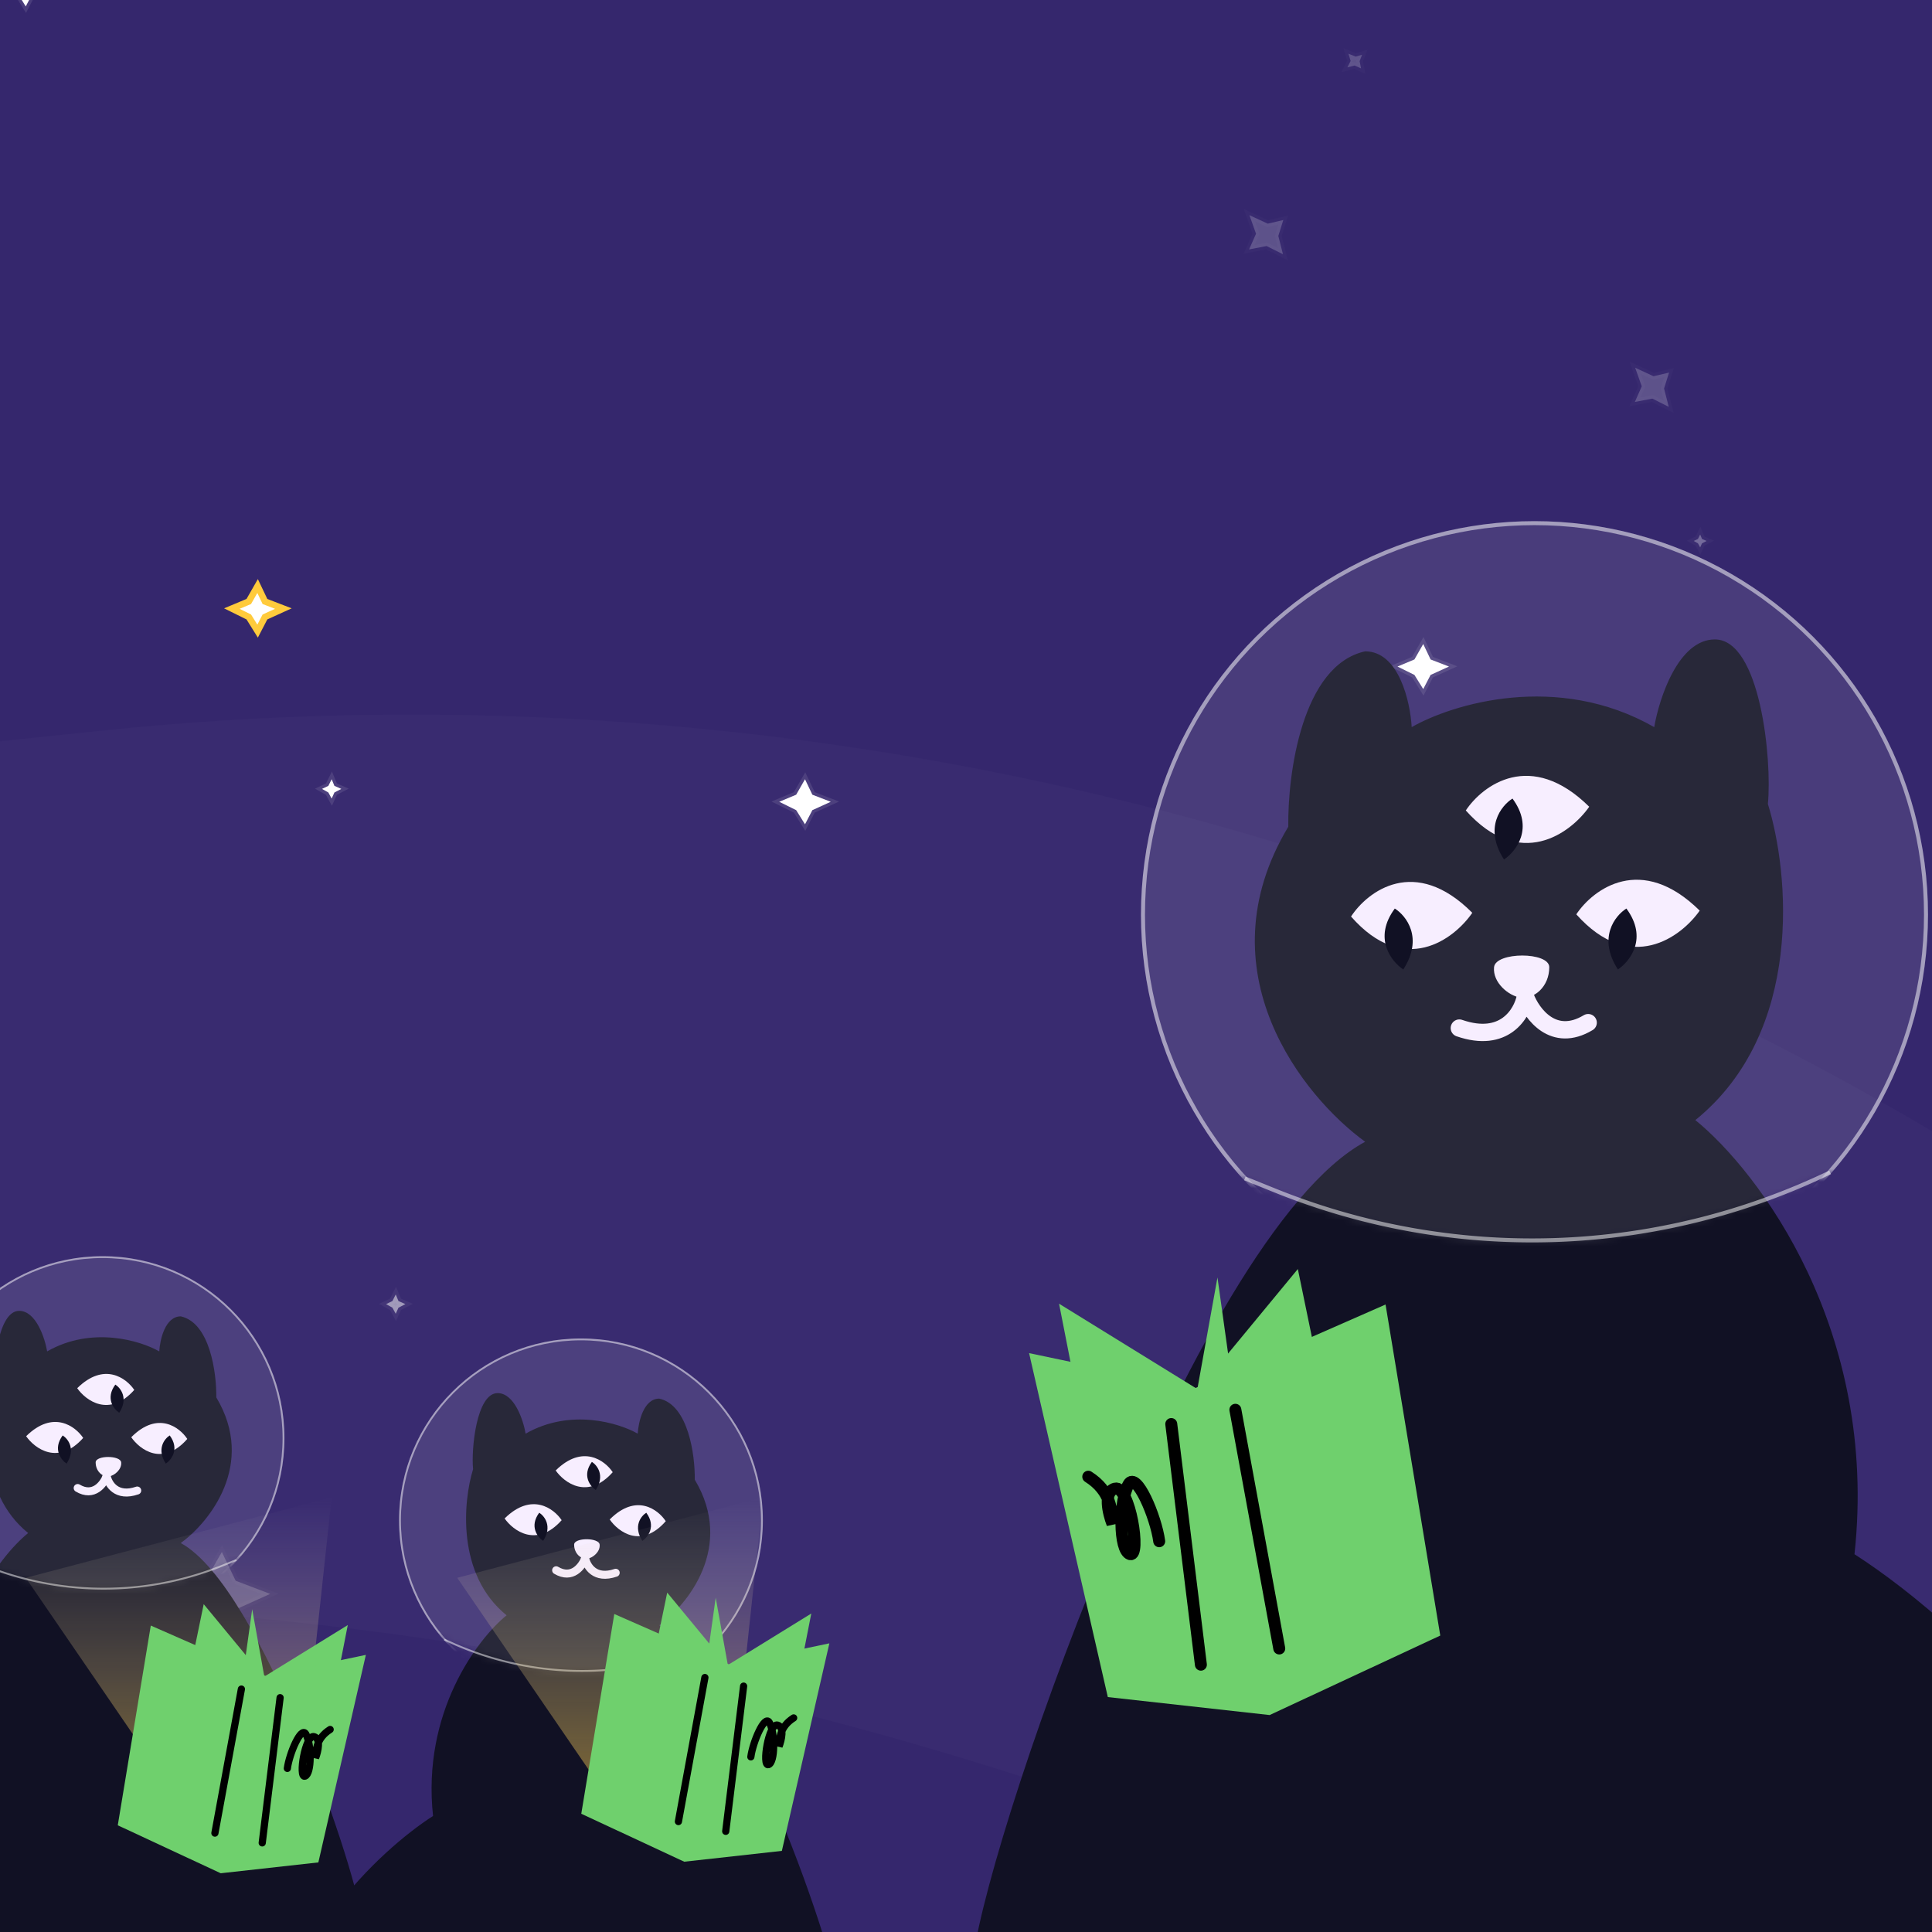 <svg xmlns="http://www.w3.org/2000/svg" width="300" height="300" fill="none"><rect width="100%" height="100%" fill="#808080" stroke="none"/><g clip-path="url(#a)"><path fill="#35276D" d="M0 0h300v300H0z"/><path fill="#fff" stroke="#fff" stroke-opacity=".1" d="M126.143 123.4 125 121l-1.371 2.4-2.629 1.1 2.629 1.3L125 128l1.143-2.2 2.857-1.3-2.857-1.1Zm-121-127L4-6 2.629-3.6 0-2.5l2.629 1.3L4 1l1.143-2.2L8-2.5 5.143-3.6Zm217 106L221 100l-1.371 2.4-2.629 1.1 2.629 1.3L221 107l1.143-2.2 2.857-1.3-2.857-1.1Zm55.845 114.213-.613.42.741.196.441.579.23-.719.546-.463-.674-.152-.509-.624-.162.763Z"/><path fill="#fff" stroke="#fff" stroke-opacity=".1" d="m295.429 266.1-.613.419.741.196.442.579.229-.719.546-.463-.673-.152-.51-.624-.162.764Z" opacity=".5"/><path fill="#fff" stroke="#fff" stroke-opacity=".1" d="M264.286 83.686 264 83l-.343.686L263 84l.657.371L264 85l.286-.629L265 84l-.714-.314Z" opacity=".3"/><path fill="#fff" stroke="#fff" stroke-opacity=".1" d="m257.296 123.685-.334.664.743-.187.667.294-.147-.741.254-.669-.663.193-.747-.3.227.746Z" opacity=".2"/><path fill="#fff" stroke="#fff" stroke-opacity=".1" d="M51.929 122.029 51.5 121l-.514 1.029-.986.471.986.557.514.943.429-.943L53 122.5l-1.071-.471Z"/><path fill="#fff" stroke="#fff" stroke-opacity=".1" d="m209.727 9.46-.501.996 1.115-.28 1 .44-.22-1.11.38-1.005-.994.29-1.121-.45.341 1.12Z" opacity=".2"/><path fill="#fff" stroke="#FFCB3C" d="M41.143 93.4 40 91l-1.371 2.4L36 94.5l2.629 1.3L40 98l1.143-2.2L44 94.5l-2.857-1.1Z"/><path fill="#fff" stroke="#fff" stroke-opacity=".1" d="m195.036 36.297-1.076 2.43 2.714-.523 2.547 1.277-.726-2.84.775-2.475-2.413.567-2.848-1.32 1.027 2.884Zm59.898 23.689-1.076 2.43 2.715-.523 2.547 1.278-.727-2.841.776-2.474-2.414.566-2.848-1.32 1.027 2.884ZM36.592 245.457 34.45 241l-2.571 4.457-4.929 2.043 4.929 2.414 2.57 4.086 2.143-4.086 5.357-2.414-5.357-2.043Zm64 55L98.449 296l-2.571 4.457-4.929 2.043 4.929 2.414L98.449 309l2.143-4.086 5.357-2.414-5.357-2.043Z" opacity=".2"/><path fill="#fff" stroke="#fff" stroke-opacity=".1" d="M61.878 202.029 61.449 201l-.514 1.029-.986.471.986.557.514.943.429-.943 1.071-.557-1.071-.471Z" opacity=".5"/><path fill="#fff" fill-opacity=".02" d="m-35.73 248.962-251.026 9.093a36.897 36.897 0 0 0-14.784 3.684c-26.599 12.918-56.827-9.132-52.65-38.405l4.427-31.017c3.47-24.313 23.033-43.148 47.46-45.694l318.095-33.158a463.436 463.436 0 0 1 321.065 86.46l43.056 31.39a418.217 418.217 0 0 0 281.876 78.768l73.181-6.234c86.874-7.401 172.069 27.071 229.353 92.802l35.687 40.956c36.66 42.066 91.65 63.446 147.09 57.196l130.94-14.756c30.9-3.483 57.96 20.698 57.96 51.798 0 27.56-21.45 50.357-48.96 52.031l-170.61 10.378a233.767 233.767 0 0 1-143.192-38.383l-72.356-47.877a493.255 493.255 0 0 0-233.15-80.355L538.159 417.35a567.32 567.32 0 0 1-254.221-83.49A567.316 567.316 0 0 0-35.73 248.962Z"/><path fill="#fff" fill-opacity=".02" d="m-45.724-192.77-198.825 12.59a33.187 33.187 0 0 0-19.38 7.821c-22.538 19.134-56.958 1.468-54.552-27.998l8.763-107.333c2.866-35.096 28.948-63.89 63.591-70.203L-4.328-421.95c145.313-26.477 293.339 29.683 384.52 145.885l63.086 80.397c62.973 80.254 165.688 120.31 266.587 105.285 119.543-17.801 238.822 43.086 292.745 151.25l46.33 92.926c28.72 57.594 92.38 88.892 155.52 76.453l64.66-12.738c54.83-10.803 105.88 31.167 105.88 87.055 0 45.371-34.23 83.433-79.35 88.23l-108.8 11.57c-68.55 7.29-136.32-19.464-181.41-71.613l-69.763-80.695a414.338 414.338 0 0 0-256.469-139.417l-73.775-10.241A466.382 466.382 0 0 1 326.654-43.438C231.375-146.789 94.564-201.654-45.724-192.77Z"/><path fill="#111124" d="M211.981 177.291c-26.898 14.525-60.309 112.85-60.981 128.148 17.92 3.557-8.234 60.978 14.638 56.099 10.063 17.792 54.689-13.535 59.161 6.416 29.184-11.969 63.166-6.416 139.824-6.416 4.818-1.288 18.323-7.801 33.789-23.536 19.333-19.668 8.91-63.208-5.211-95.653-14.121-32.445-18.996-28.42-18.996-51.945 0-20.341-9.303-19.054-12.44-14.962-24.712 32.949 8.237 58.838 17.315 107.085 7.262 38.597-22.079 46.566-37.656 45.725.269-41.96-35.528-75.423-53.459-86.912 3.766-34.832-14.904-59.453-24.711-67.411 16.945-13.718 14.568-38.44 11.263-49.088.672-6.892-1.177-25.552-8.237-25.552-5.649 0-8.631 9.078-9.415 13.617-15.062-8.607-31.379-3.588-37.656 0-.225-3.924-1.983-11.768-7.228-11.768-9.818 2.152-12.047 19.054-11.936 27.234-13.449 22.459 2.353 41.97 11.936 48.919Z"/><mask id="b" width="155" height="123" x="156" y="70" maskUnits="userSpaceOnUse" style="mask-type:alpha"><path fill="#D9D9D9" stroke="#fff" stroke-width=".62" d="m279.324 183.935 3.615-1.583 27.295-7.134V71H157.009l3.412 111.352h31.947a104.096 104.096 0 0 0 86.956 1.583Z"/></mask><g mask="url(#b)"><circle cx="61.104" cy="61.104" r="61.104" fill="#fff" fill-opacity=".1" transform="matrix(-1 0 0 1 299.379 80.924)"/><circle cx="61.104" cy="61.104" r="60.794" stroke="#fff" stroke-opacity=".5" stroke-width=".62" transform="matrix(-1 0 0 1 299.379 80.924)"/></g><path stroke="#fff" stroke-opacity=".5" stroke-width=".62" d="M284.18 182.043a106.658 106.658 0 0 1-86.23 2.809l-4.651-1.879"/><path fill="#F7EEFF" d="M209.789 142.319c2.565-3.924 9.922-9.532 18.828-.578-2.834 4.115-10.567 9.992-18.828.578Z"/><path fill="#111124" d="M216.586 141.078c1.765 1.11 4.491 4.556 1.314 9.461-1.856-1.234-4.72-4.858-1.314-9.461Z"/><path fill="#F7EEFF" d="M244.766 141.979c2.609-3.924 10.096-9.532 19.164-.578-2.885 4.115-10.756 9.992-19.164.578Z"/><path fill="#111124" d="M252.543 141.076c-1.762 1.11-4.492 4.556-1.315 9.461 1.86-1.234 4.721-4.858 1.315-9.461Z"/><path fill="#F7EEFF" d="M227.609 125.848c2.609-3.924 10.097-9.532 19.165-.578-2.885 4.115-10.756 9.992-19.165.578Z"/><path fill="#111124" d="M234.856 124c-1.762 1.11-4.492 4.556-1.315 9.461 1.859-1.234 4.72-4.858 1.315-9.461Z"/><path fill="#F7EEFF" d="M240.569 150.185c0-2.421-8.342-2.411-8.574 0-.229 2.411 2.286 4.438 4.035 4.707 2.185.336 4.539-1.681 4.539-4.707Z"/><path stroke="#F7EEFF" stroke-linecap="round" stroke-width="2.69" d="M246.61 158.798c-5.379 3.228-8.741-1.345-9.75-4.034-.504 2.632-3.261 7.296-10.255 4.875"/><path fill="#111124" d="M102.367 252.378c12.433 6.714 27.877 52.164 28.188 59.235-8.284 1.645 3.806 28.187-6.767 25.932-4.651 8.224-25.28-6.256-27.346 2.966-13.49-5.533-29.199-2.966-64.633-2.966-2.227-.595-8.47-3.606-15.619-10.879-8.936-9.092-4.118-29.218 2.409-44.215 6.527-14.998 8.78-13.137 8.78-24.012 0-9.402 4.301-8.807 5.751-6.916 11.423 15.231-3.808 27.198-8.004 49.5-3.357 17.841 10.206 21.524 17.407 21.136-.125-19.396 16.422-34.864 24.71-40.175-1.74-16.1 6.89-27.481 11.423-31.16-7.833-6.341-6.734-17.768-5.206-22.69-.31-3.186.544-11.812 3.808-11.812 2.61 0 3.989 4.196 4.351 6.295 6.963-3.979 14.505-1.659 17.406 0 .104-1.814.917-5.44 3.342-5.44 4.538.995 5.568 8.807 5.517 12.589 6.217 10.381-1.088 19.4-5.517 22.612Z"/><mask id="c" width="72" height="57" x="56" y="203" maskUnits="userSpaceOnUse" style="mask-type:alpha"><path fill="#D9D9D9" stroke="#fff" stroke-width=".287" d="m71.233 255.452-1.67-.732-12.618-3.298v-48.174h70.828l-1.577 51.472h-14.768a48.122 48.122 0 0 1-40.195.732Z"/></mask><g mask="url(#c)"><circle cx="90.21" cy="236.083" r="28.245" fill="#fff" fill-opacity=".1"/><circle cx="90.21" cy="236.083" r="28.102" stroke="#fff" stroke-opacity=".5" stroke-width=".287"/></g><path stroke="#fff" stroke-opacity=".5" stroke-width=".287" d="M68.992 254.576a49.301 49.301 0 0 0 39.859 1.299l2.15-.869"/><path fill="#F7EEFF" d="M103.379 236.21c-1.186-1.813-4.586-4.406-8.703-.267 1.31 1.902 4.884 4.619 8.703.267Z"/><path fill="#111124" d="M100.353 234.895c-.816.512-2.076 2.105-.608 4.373.858-.57 2.182-2.246.608-4.373Z"/><path fill="#F7EEFF" d="M87.215 236.054c-1.206-1.814-4.667-4.406-8.859-.267 1.334 1.902 4.972 4.619 8.859.267Z"/><path fill="#111124" d="M83.732 234.895c.814.512 2.076 2.105.608 4.373-.86-.57-2.183-2.246-.608-4.373Z"/><path fill="#F7EEFF" d="M95.144 228.601c-1.206-1.814-4.666-4.406-8.858-.267 1.333 1.902 4.972 4.619 8.858.267Z"/><path fill="#111124" d="M91.908 227c.814.513 2.076 2.106.607 4.373-.86-.57-2.182-2.245-.607-4.373Z"/><path fill="#F7EEFF" d="M89.151 239.849c0-1.119 3.856-1.114 3.963 0 .106 1.115-1.056 2.052-1.865 2.176-1.01.155-2.098-.777-2.098-2.176Z"/><path stroke="#F7EEFF" stroke-linecap="round" stroke-width="1.243" d="M86.358 243.832c2.487 1.492 4.041-.622 4.507-1.865.234 1.217 1.508 3.372 4.74 2.253"/><path fill="#111124" d="M28.07 239.605c12.433 6.714 27.877 52.164 28.188 59.235-8.284 1.644 3.806 28.187-6.766 25.931-4.652 8.225-25.28-6.256-27.347 2.966-13.49-5.532-29.199-2.966-64.633-2.966-2.227-.595-8.47-3.605-15.619-10.879-8.936-9.091-4.118-29.217 2.41-44.215 6.526-14.997 8.78-13.137 8.78-24.011 0-9.403 4.3-8.807 5.75-6.916 11.423 15.23-3.807 27.197-8.004 49.499-3.357 17.842 10.206 21.525 17.407 21.136-.125-19.395 16.422-34.864 24.71-40.174-1.74-16.101 6.89-27.482 11.423-31.16-7.832-6.341-6.734-17.769-5.206-22.691-.31-3.186.544-11.811 3.808-11.811 2.61 0 3.99 4.196 4.351 6.294 6.963-3.979 14.505-1.658 17.407 0 .104-1.814.916-5.439 3.34-5.439 4.539.994 5.57 8.807 5.518 12.588 6.217 10.382-1.088 19.4-5.517 22.613Z"/><mask id="d" width="72" height="57" x="-18" y="190" maskUnits="userSpaceOnUse" style="mask-type:alpha"><path fill="#D9D9D9" stroke="#fff" stroke-width=".287" d="m-3.056 242.676-1.67-.732-12.618-3.297v-48.174h70.828l-1.577 51.471H37.139a48.115 48.115 0 0 1-40.195.732Z"/></mask><g mask="url(#d)"><circle cx="15.921" cy="223.307" r="28.245" fill="#fff" fill-opacity=".1"/><circle cx="15.921" cy="223.307" r="28.102" stroke="#fff" stroke-opacity=".5" stroke-width=".287"/></g><path stroke="#fff" stroke-opacity=".5" stroke-width=".287" d="M-5.3 241.803a49.302 49.302 0 0 0 39.858 1.298l2.15-.868"/><path fill="#F7EEFF" d="M29.082 223.439c-1.186-1.814-4.586-4.406-8.703-.267 1.31 1.902 4.884 4.619 8.703.267Z"/><path fill="#111124" d="M26.353 222.895c-.816.512-2.076 2.105-.608 4.373.858-.57 2.182-2.246.608-4.373Z"/><path fill="#F7EEFF" d="M12.918 223.283c-1.206-1.814-4.667-4.406-8.859-.268 1.334 1.903 4.972 4.619 8.859.268Z"/><path fill="#111124" d="M9.732 222.895c.814.512 2.076 2.105.607 4.373-.859-.57-2.182-2.246-.607-4.373Z"/><path fill="#F7EEFF" d="M20.848 215.828c-1.206-1.814-4.667-4.406-8.859-.268 1.333 1.903 4.972 4.619 8.859.268Z"/><path fill="#111124" d="M17.908 215c.814.513 2.076 2.106.607 4.373-.86-.57-2.182-2.245-.607-4.373Z"/><path fill="#F7EEFF" d="M14.854 227.078c0-1.119 3.856-1.115 3.963 0 .106 1.114-1.056 2.051-1.864 2.176-1.01.155-2.099-.778-2.099-2.176Z"/><path stroke="#F7EEFF" stroke-linecap="round" stroke-width="1.243" d="M12.062 231.06c2.486 1.492 4.04-.621 4.507-1.865.233 1.217 1.507 3.373 4.74 2.254"/><path fill="#6FD06D" d="m201.527 197.054-15.644 18.952 8.164 49.586 17.915-18.009-10.435-50.529Z"/><path fill="#6FD06D" d="m164.45 202.439 21.313 13.156 9.316 49.406-20.549-11.188-10.08-51.374Z"/><path fill="#6FD06D" d="m189.048 198.365-3.181 17.642 8.164 49.587 2.176-15.976-7.159-51.253Z"/><path fill="#6FD06D" d="m185.62 215.536 29.527-12.971 8.498 51.404-26.494 12.342-25.129-2.79-12.225-53.409 25.823 5.424Z"/><path fill="#6FD06D" d="M180.002 239.323c-.503-3.784-3.533-10.932-4.744-8.863-1.515 2.585-1.547 10.292.211 10.865 1.758.574-.053-10.801-2.339-10.171-1.83.504-1.021 3.853-.387 5.464-.115-2.12-.245-5.086-3.758-7.315"/><path stroke="#000" stroke-linecap="round" stroke-width="1.856" d="M180.002 239.323c-.503-3.784-3.533-10.932-4.744-8.863-1.515 2.585-1.547 10.292.211 10.865 1.758.574-.053-10.801-2.339-10.171-1.83.504-1.021 3.853-.387 5.464-.115-2.12-.245-5.086-3.758-7.315"/><path fill="#6FD06D" d="m191.827 218.909 6.815 37.067Z"/><path stroke="#000" stroke-linecap="round" stroke-width="1.856" d="m191.827 218.909 6.815 37.067"/><path fill="#6FD06D" d="m181.873 221.125 4.6 37.366Z"/><path stroke="#000" stroke-linecap="round" stroke-width="1.856" d="m181.873 221.125 4.6 37.366"/><path fill="url(#e)" d="m4 245 25 36.5 17.5-2.5 5-46.5L4 245Z" opacity=".5"/><path fill="url(#f)" d="m71 245 25 36.5 17.5-2.5 5-46.5L71 245Z" opacity=".5"/><path fill="#6FD06D" d="m31.63 249.092 9.44 11.435-4.926 29.919-10.81-10.866 6.297-30.488Z"/><path fill="#6FD06D" d="m54.003 252.34-12.86 7.938-5.62 29.81 12.398-6.75 6.082-30.998Z"/><path fill="#6FD06D" d="m39.16 249.881 1.92 10.645-4.927 29.919-1.313-9.64 4.32-30.924Z"/><path fill="#6FD06D" d="m41.23 260.242-17.815-7.826-5.127 31.015 15.985 7.447 15.162-1.683 7.376-32.226-15.58 3.273Z"/><path fill="#6FD06D" d="M44.62 274.596c.302-2.283 2.13-6.596 2.862-5.347.914 1.56.933 6.21-.128 6.555-1.06.346.032-6.517 1.412-6.137 1.104.305.616 2.325.233 3.297.07-1.279.148-3.069 2.267-4.413"/><path stroke="#000" stroke-linecap="round" stroke-width="1.12" d="M44.62 274.596c.302-2.283 2.13-6.596 2.862-5.347.914 1.56.933 6.21-.128 6.555-1.06.346.032-6.517 1.412-6.137 1.104.305.616 2.325.233 3.297.07-1.279.148-3.069 2.267-4.413"/><path fill="#6FD06D" d="m37.483 262.279-4.112 22.364Z"/><path stroke="#000" stroke-linecap="round" stroke-width="1.12" d="m37.483 262.279-4.112 22.364"/><path fill="#6FD06D" d="m43.494 263.614-2.776 22.546Z"/><path stroke="#000" stroke-linecap="round" stroke-width="1.12" d="m43.494 263.614-2.776 22.546"/><path fill="#6FD06D" d="m103.603 247.299 9.44 11.435-4.926 29.919-10.81-10.866 6.296-30.488Z"/><path fill="#6FD06D" d="m125.976 250.547-12.859 7.938-5.621 29.81 12.398-6.75 6.082-30.998Z"/><path fill="#6FD06D" d="m111.132 248.088 1.92 10.645-4.926 29.919-1.313-9.64 4.319-30.924Z"/><path fill="#6FD06D" d="m113.203 258.449-17.816-7.826-5.127 31.015 15.986 7.447 15.162-1.683 7.376-32.226-15.581 3.273Z"/><path fill="#6FD06D" d="M116.592 272.803c.303-2.283 2.132-6.596 2.862-5.347.914 1.56.934 6.21-.127 6.556-1.061.345.032-6.518 1.411-6.138 1.104.305.616 2.325.234 3.297.069-1.279.147-3.069 2.267-4.413"/><path stroke="#000" stroke-linecap="round" stroke-width="1.12" d="M116.592 272.803c.303-2.283 2.132-6.596 2.862-5.347.914 1.56.934 6.21-.127 6.556-1.061.345.032-6.518 1.411-6.138 1.104.305.616 2.325.234 3.297.069-1.279.147-3.069 2.267-4.413"/><path fill="#6FD06D" d="m109.456 260.486-4.112 22.364Z"/><path stroke="#000" stroke-linecap="round" stroke-width="1.12" d="m109.456 260.486-4.112 22.364"/><path fill="#6FD06D" d="m115.467 261.821-2.776 22.546Z"/><path stroke="#000" stroke-linecap="round" stroke-width="1.12" d="m115.467 261.821-2.776 22.546"/></g><defs><linearGradient id="e" x1="27.75" x2="27.75" y1="232.5" y2="281.5" gradientUnits="userSpaceOnUse"><stop stop-color="#D9D9D9" stop-opacity="0"/><stop offset="1" stop-color="#FFCB3C"/></linearGradient><linearGradient id="f" x1="94.75" x2="94.75" y1="232.5" y2="281.5" gradientUnits="userSpaceOnUse"><stop stop-color="#D9D9D9" stop-opacity="0"/><stop offset="1" stop-color="#FFCB3C"/></linearGradient><clipPath id="a"><path fill="#fff" d="M0 0h300v300H0z"/></clipPath></defs></svg>